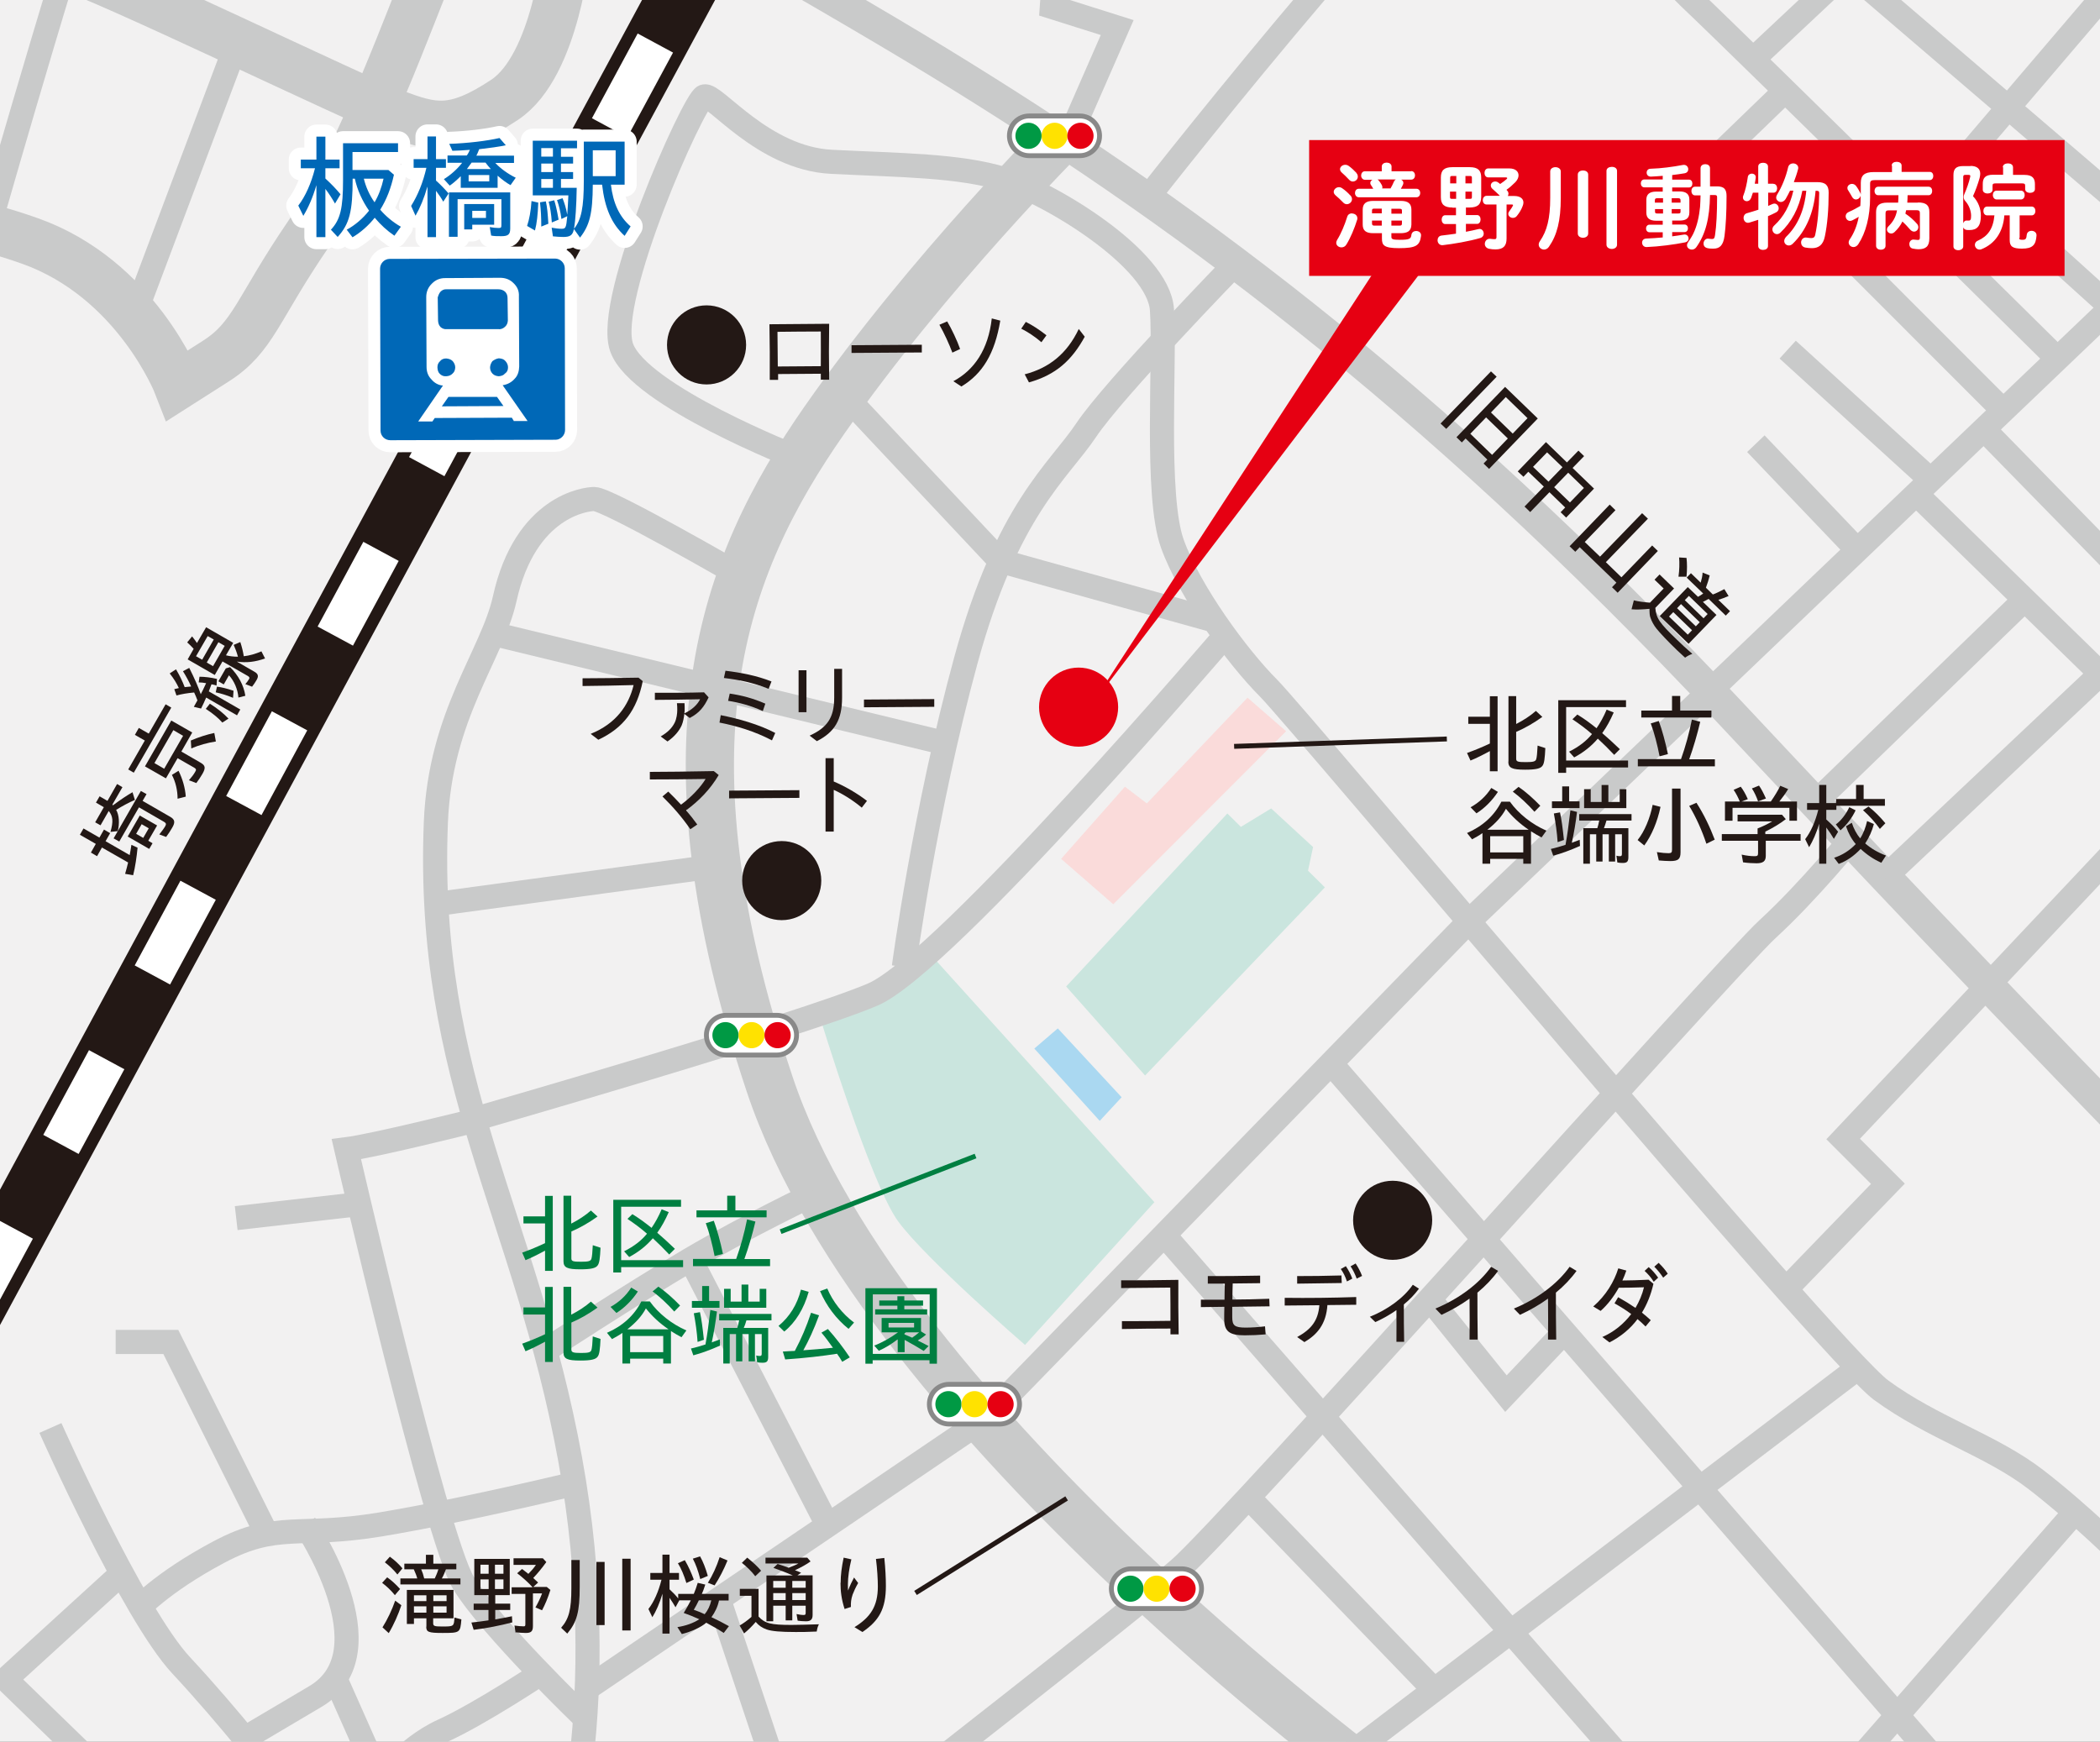 <?xml version="1.0" encoding="UTF-8"?> <svg xmlns="http://www.w3.org/2000/svg" xmlns:xlink="http://www.w3.org/1999/xlink" id="_レイヤー_2" viewBox="0 0 133.27 110.55"><rect x="0" y="0" width="133.27" height="110.55" fill="#333333" stroke="none"/><defs><clipPath id="clippath"><rect width="133.27" height="110.55" style="fill:none;"></rect></clipPath></defs><g id="_文字"><g style="clip-path:url(#clippath);"><rect x="-17.79" y="-42.47" width="163.24" height="162.34" style="fill:#f2f1f1;"></rect><polyline points="67.66 62.61 77.89 51.63 78.75 52.48 80.67 51.31 83.33 53.76 83.01 55.26 84.08 56.32 72.67 68.26 67.66 62.61" style="fill:#cae5de;"></polyline><path d="M52,64.44s3.24,10.68,5,13.08,8.05,7.84,8.05,7.84l8.21-9.06-13.96-15.45s-2.27,1.44-3.75,2.11-3.55,1.48-3.55,1.48" style="fill:#cae5de;"></path><polyline points="65.64 66.55 67.13 65.27 71.18 69.64 69.79 71.14 65.64 66.55" style="fill:#aad8f1;"></polyline><path d="M-6.41-33.41S44.91-5.02,59.54,3.93s30.79,20.53,50.23,41.27c19.44,20.75,28.39,29.7,28.39,29.7" style="fill:none; stroke:#c9caca; stroke-miterlimit:10; stroke-width:2.04px;"></path><path d="M67.62,8.52s-8.74,8.74-15.29,18.13c-6.55,9.39-10.7,20.53-3.49,42.15,7.21,21.62,40.18,45.42,40.18,45.42" style="fill:none; stroke:#c9caca; stroke-miterlimit:10; stroke-width:3.06px;"></path><path d="M40.98-6.77l-5.02,3.49s-.66,7.43-3.93,9.61c-3.28,2.18-4.59,1.75-6.99.87S6.47-1.53,4.07-2.18s-11.79-1.75-11.79-1.75" style="fill:none; stroke:#c9caca; stroke-miterlimit:10; stroke-width:3.06px;"></path><path d="M34.42-10.7l-1.09,6.11s-5.24.87-6.11,2.84-4.37,11.79-7.64,16.6c-3.28,4.8-3.49,6.55-5.9,8.08l-2.4,1.53s-2.62-6.77-9.39-9.17-10.05-1.31-10.05-1.31" style="fill:none; stroke:#c9caca; stroke-miterlimit:10; stroke-width:3.06px;"></path><path d="M21.1-34.28S8.22-12.88,6.91-10.26-.52,13.76-.52,13.76" style="fill:none; stroke:#c9caca; stroke-miterlimit:10; stroke-width:1.53px;"></path><path d="M19.36-12.23s-3.28,2.4-5.02,6.11c-1.75,3.71-3.71,6.99-3.71,6.99" style="fill:none; stroke:#c9caca; stroke-miterlimit:10; stroke-width:1.53px;"></path><line x1="14.99" y1="2.84" x2="8.66" y2="19.66" style="fill:none; stroke:#c9caca; stroke-miterlimit:10; stroke-width:1.53px;"></line><path d="M35.52,118.81s3.49-10.7.66-26.21c-2.84-15.51-9.17-24.02-8.52-40.4.27-6.82,3.57-10.6,4.37-14.2,1.31-5.9,5.17-6.33,5.68-6.33.87,0,9.17,4.8,9.17,4.8" style="fill:none; stroke:#c9caca; stroke-miterlimit:10; stroke-width:1.53px;"></path><line x1="59.98" y1="47.17" x2="31.15" y2="40.19" style="fill:none; stroke:#c9caca; stroke-miterlimit:10; stroke-width:1.53px;"></line><line x1="27.22" y1="57.44" x2="44.91" y2="55.04" style="fill:none; stroke:#c9caca; stroke-miterlimit:10; stroke-width:1.53px;"></line><path d="M50.59,29.05s-10.05-3.93-11.14-6.99,4.59-15.72,5.24-15.94,3.71,3.93,8.08,4.15c4.37.22,8.08.22,10.92,1.09s9.83,5.02,10.05,8.3-.44,11.79.66,14.85,4.15,7.21,6.11,9.17,35.6,42.15,38.87,44.55,6.99,3.49,9.83,5.68,5.68,5.02,5.68,5.02" style="fill:none; stroke:#c9caca; stroke-miterlimit:10; stroke-width:1.53px;"></path><path d="M77.88,40.19s-17.91,20.97-22.49,22.93-25.11,7.86-25.11,7.86" style="fill:none; stroke:#c9caca; stroke-miterlimit:10; stroke-width:1.53px;"></path><path d="M78.32,16.82s-7.64,7.86-9.39,10.48c-1.75,2.62-5.02,5.02-7.64,14.63-2.62,9.61-3.93,19.44-3.93,19.44" style="fill:none; stroke:#c9caca; stroke-miterlimit:10; stroke-width:1.53px;"></path><polyline points="53.42 24.9 63.47 35.6 76.79 39.31" style="fill:none; stroke:#c9caca; stroke-miterlimit:10; stroke-width:1.53px;"></polyline><path d="M56.7,114s14.85-11.57,18.13-14.41,34.72-38.22,37.34-40.62c2.62-2.4,5.46-5.9,5.46-5.9" style="fill:none; stroke:#c9caca; stroke-miterlimit:10; stroke-width:1.53px;"></path><line x1="103.65" y1="112.47" x2="73.52" y2="77.97" style="fill:none; stroke:#c9caca; stroke-miterlimit:10; stroke-width:1.53px;"></line><polyline points="37.48 107.01 62.6 89.98 93.39 58.31 137.94 15.73" style="fill:none; stroke:#c9caca; stroke-miterlimit:10; stroke-width:1.53px;"></polyline><path d="M73.08,12.23s19.65-25.11,25.55-27.95c5.9-2.84,9.17-3.93,11.79-7.64s2.84-6.99,2.84-6.99" style="fill:none; stroke:#c9caca; stroke-miterlimit:10; stroke-width:1.53px;"></path><path d="M34.42,85.83s5.68-3.71,9.39-5.9c3.71-2.18,7.86-4.15,7.86-4.15" style="fill:none; stroke:#c9caca; stroke-miterlimit:10; stroke-width:1.53px;"></path><line x1="43.82" y1="79.93" x2="52.62" y2="96.99" style="fill:none; stroke:#c9caca; stroke-miterlimit:10; stroke-width:1.53px;"></line><line x1="45.56" y1="101.33" x2="50.37" y2="115.75" style="fill:none; stroke:#c9caca; stroke-miterlimit:10; stroke-width:1.53px;"></line><line x1="85.31" y1="111.6" x2="118.07" y2="86.7" style="fill:none; stroke:#c9caca; stroke-miterlimit:10; stroke-width:1.53px;"></line><line x1="131.39" y1="96.31" x2="116.1" y2="113.78" style="fill:none; stroke:#c9caca; stroke-miterlimit:10; stroke-width:1.53px;"></line><path d="M69.37-33.63s-2.18,6.55-1.97,9.83c.22,3.28.44,9.39.22,12.01-.22,2.62-.87,12.23-.87,12.23l4.15,1.31-3.06,6.99" style="fill:none; stroke:#c9caca; stroke-miterlimit:10; stroke-width:1.53px;"></path><path d="M36.61,94.13s-7.21,1.75-12.45,2.62-6.55-.22-10.26,1.75c-3.71,1.97-5.24,3.71-5.24,3.71" style="fill:none; stroke:#c9caca; stroke-miterlimit:10; stroke-width:1.53px;"></path><polyline points="7.34 113.35 .36 106.58 7.78 99.81" style="fill:none; stroke:#c9caca; stroke-miterlimit:10; stroke-width:1.53px;"></polyline><path d="M3.2,90.63s5.24,11.79,8.3,15.07c3.06,3.28,6.11,7.21,6.11,7.21" style="fill:none; stroke:#c9caca; stroke-miterlimit:10; stroke-width:1.53px;"></path><path d="M37.05,108.98s-5.9-5.68-7.64-8.52-7.43-27.52-7.43-27.52c1.75-.22,7.86-1.75,7.86-1.75" style="fill:none; stroke:#c9caca; stroke-miterlimit:10; stroke-width:1.53px;"></path><path d="M34.42,106.14s-3.93,2.62-6.33,3.71c-2.4,1.09-4.15,3.49-4.15,3.49" style="fill:none; stroke:#c9caca; stroke-miterlimit:10; stroke-width:1.53px;"></path><line x1="22.63" y1="76.44" x2="14.99" y2="77.31" style="fill:none; stroke:#c9caca; stroke-miterlimit:10; stroke-width:1.53px;"></line><polyline points="7.34 85.17 10.84 85.17 16.95 97.4" style="fill:none; stroke:#c9caca; stroke-miterlimit:10; stroke-width:1.53px;"></polyline><path d="M19.36,96.75s5.46,8.08.66,10.92l-4.8,2.84" style="fill:none; stroke:#c9caca; stroke-miterlimit:10; stroke-width:1.53px;"></path><line x1="21.1" y1="106.14" x2="23.72" y2="112.04" style="fill:none; stroke:#c9caca; stroke-miterlimit:10; stroke-width:1.53px;"></line><line x1="78.98" y1="94.78" x2="90.99" y2="107.23" style="fill:none; stroke:#c9caca; stroke-miterlimit:10; stroke-width:1.53px;"></line><line x1="84.65" y1="67.7" x2="126.58" y2="115.97" style="fill:none; stroke:#c9caca; stroke-miterlimit:10; stroke-width:1.53px;"></line><polyline points="90.99 82.77 95.57 88.45 99.5 84.3" style="fill:none; stroke:#c9caca; stroke-miterlimit:10; stroke-width:1.53px;"></polyline><polyline points="138.38 49.58 116.97 72.29 119.81 75.13 113.48 81.68" style="fill:none; stroke:#c9caca; stroke-miterlimit:10; stroke-width:1.53px;"></polyline><line x1="132.26" y1="-15.94" x2="111.3" y2="3.72" style="fill:none; stroke:#c9caca; stroke-miterlimit:10; stroke-width:1.53px;"></line><path d="M98.63-15.72s4.15,11.36,8.52,15.51c4.37,4.15,23.15,22.71,23.15,22.71" style="fill:none; stroke:#c9caca; stroke-miterlimit:10; stroke-width:1.53px;"></path><line x1="128.55" y1="38" x2="114.79" y2="51.32" style="fill:none; stroke:#c9caca; stroke-miterlimit:10; stroke-width:1.53px;"></line><line x1="117.19" y1="-1.96" x2="135.54" y2="13.76" style="fill:none; stroke:#c9caca; stroke-miterlimit:10; stroke-width:1.53px;"></line><line x1="119.6" y1="55.69" x2="134.88" y2="41.28" style="fill:none; stroke:#c9caca; stroke-miterlimit:10; stroke-width:1.53px;"></line><line x1="134.8" y1="36.35" x2="126" y2="27.35" style="fill:none; stroke:#c9caca; stroke-miterlimit:10; stroke-width:1.53px;"></line><polyline points="127.31 26.24 110.01 8.93 113.25 5.8" style="fill:none; stroke:#c9caca; stroke-miterlimit:10; stroke-width:1.53px;"></polyline><polyline points="136.52 -3.81 124.18 10.65 133.69 19.25" style="fill:none; stroke:#c9caca; stroke-miterlimit:10; stroke-width:1.53px;"></polyline><line x1="117.7" y1="34.73" x2="111.43" y2="28.16" style="fill:none; stroke:#c9caca; stroke-miterlimit:10; stroke-width:1.53px;"></line><line x1="122.56" y1="30.49" x2="113.45" y2="22.19" style="fill:none; stroke:#c9caca; stroke-miterlimit:10; stroke-width:1.53px;"></line><line x1="121.55" y1="31.29" x2="133.18" y2="42.63" style="fill:none; stroke:#c9caca; stroke-miterlimit:10; stroke-width:1.53px;"></line><line x1="63.35" y1="-37.6" x2="-12.09" y2="102.21" style="fill:none; stroke:#231815; stroke-miterlimit:10; stroke-width:4.08px;"></line><line x1="59" y1="-29.53" x2="-9.19" y2="96.83" style="fill:none; stroke:#fff; stroke-dasharray:6.11 6.11; stroke-miterlimit:10; stroke-width:2.55px;"></line><path d="M35.86,27.29c0,.34-.28.62-.61.62l-10.48.03c-.34,0-.62-.27-.62-.61l-.03-10.28c0-.34.28-.62.61-.62l10.49-.02c.34,0,.62.28.62.61l.02,10.26Z" style="fill:none; stroke:#fff; stroke-miterlimit:10; stroke-width:1.53px;"></path><path d="M35.86,27.29c0,.34-.28.62-.61.62l-10.48.03c-.34,0-.62-.27-.62-.61l-.03-10.28c0-.34.28-.62.61-.62l10.49-.02c.34,0,.62.28.62.61l.02,10.26Z" style="fill:#0068b7;"></path><path d="M32.6,26.72h.88s-1.58-2.27-1.58-2.27c.31-.05.57-.19.76-.41.21-.21.28-.49.29-.78l-.02-4.44c.02-.34-.09-.61-.34-.85-.24-.24-.52-.34-.87-.34l-3.44.02c-.34-.01-.64.11-.87.35-.24.23-.36.52-.36.85l.02,4.43c0,.31.09.58.31.8.19.23.45.37.73.39l-1.57,2.28h.9s.15-.22.15-.22l4.89-.02.15.24ZM32.05,23.7c-.09.12-.22.16-.39.18-.15-.01-.29-.05-.4-.16-.11-.12-.16-.24-.16-.41.01-.15.07-.28.15-.39.14-.1.26-.16.41-.18.19.02.31.05.42.18.1.11.16.25.16.39,0,.18-.06.3-.18.39h0ZM27.77,18.93c.03-.16.09-.29.17-.4.12-.13.25-.18.41-.17h3.27c.18,0,.31.05.43.15.11.11.16.24.16.41l.02,1.42c-.01.17-.07.3-.18.4-.11.1-.25.17-.41.15h-3.27c-.17.02-.3-.04-.41-.13-.11-.12-.15-.24-.16-.41l-.02-1.43ZM27.91,23.72c-.11-.09-.14-.24-.15-.4,0-.16.04-.28.16-.39.09-.12.22-.18.4-.18.16.02.29.05.41.17.09.11.16.24.16.4-.01.16-.05.29-.17.39-.11.11-.23.16-.41.17s-.29-.05-.41-.16h0ZM28.04,25.79l.42-.6h3.08s.41.58.41.58l-3.91.02Z" style="fill:#fff;"></path><path d="M20.08,11.75c-.24.81-.51,1.42-.83,1.95l-.32-.65c.45-.59.82-1.41,1.06-2.37h-.9v-.55h.99v-1.46h.57v1.46h.9v.55h-.9v.65c.37.34.67.65.96,1l-.35.59c-.19-.33-.36-.6-.61-.93v3.06h-.57v-3.29ZM22,14.58c.51-.27,1.03-.71,1.42-1.21-.43-.62-.75-1.32-.9-2.03h-.14c0,2.09-.2,2.87-.95,3.7l-.43-.46c.6-.64.77-1.36.77-3.15v-2.34h3.49v.56h-2.89v1.14h2.28l.35.3c-.19.86-.46,1.56-.87,2.22.33.39.81.8,1.31,1.08l-.41.57c-.48-.33-.87-.69-1.25-1.14-.38.48-.88.93-1.41,1.24l-.38-.5ZM24.34,11.34h-1.25c.12.51.36,1.05.68,1.5.26-.44.45-.95.57-1.5Z" style="fill:none; stroke:#fff; stroke-linecap:round; stroke-linejoin:round; stroke-width:1.53px;"></path><path d="M27.12,11.86c-.21.73-.46,1.33-.75,1.83l-.28-.62c.43-.69.75-1.47.97-2.42h-.81v-.55h.88v-1.44h.54v1.44h.63v.55h-.63v.81c.3.27.54.52.8.82l-.34.52c-.14-.25-.26-.42-.46-.69v2.94h-.54v-3.18ZM29.23,11.19c-.22.22-.48.45-.69.59l-.37-.41c.43-.26.87-.66,1.16-1.04h-.93v-.46h1.22c.06-.07.14-.22.2-.36-.4.03-.85.06-1.11.06l-.2-.44c1.19-.04,2.4-.19,3.19-.37l.4.46c-.41.09-1.07.18-1.69.25-.06.14-.1.27-.18.41h2.39v.46h-1.19c.33.35.79.69,1.3.94l-.33.47c-.24-.13-.55-.36-.82-.6v.77h-2.34v-.72ZM28.49,12.21h3.89v2.29c0,.38-.13.49-.56.49-.28,0-.45,0-.65-.04l-.09-.54c.2.04.38.06.56.06.16,0,.18-.03.18-.2v-1.63h-2.78v2.39h-.55v-2.83ZM29.46,12.95h1.9v1.31h-1.39v.3h-.51v-1.61ZM31.15,10.73c-.09-.1-.25-.28-.34-.41h-.88c-.12.17-.16.22-.3.41h1.52ZM31.05,11.51v-.4h-1.31v.4h1.31ZM30.84,13.83v-.45h-.87v.45h.87Z" style="fill:none; stroke:#fff; stroke-linecap:round; stroke-linejoin:round; stroke-width:1.53px;"></path><path d="M33.45,14.34c.14-.42.24-.94.28-1.58l.43.1c-.03.77-.09,1.31-.21,1.77l-.5-.29ZM36.42,14.54c-.07.38-.23.5-.67.5-.18,0-.47-.02-.66-.04l-.08-.55c.2.04.44.07.62.07.27,0,.3-.05.37-.8l-.37.18c-.06-.46-.16-.87-.28-1.2l.35-.12c.13.33.22.61.3,1.05.03-.45.04-.59.07-1.23h-2.26v-3.47h2.81v.48h-1.02v.54h.77v.43h-.77v.54h.77v.44h-.77v.56h1c-.02,1.17-.08,2.06-.17,2.6.46-.57.62-1.34.62-3.06v-2.47h2.59v2.73h-.87c.14,1.18.54,2.04,1.25,2.65l-.38.6c-.82-.75-1.26-1.76-1.43-3.25h-.59c-.01,1.84-.2,2.58-.81,3.36l-.38-.53ZM34.27,12.84l.37-.06c.09.39.12.77.16,1.42l-.45.18c0-.59-.02-1.02-.08-1.53ZM35.09,9.94v-.54h-.74v.54h.74ZM35.09,10.92v-.54h-.74v.54h.74ZM35.09,11.92v-.56h-.74v.56h.74ZM34.82,12.8l.35-.09c.09.27.16.56.28,1.23l-.43.18c-.04-.58-.11-.98-.2-1.32ZM39.07,11.18v-1.64h-1.45v1.64h1.45Z" style="fill:none; stroke:#fff; stroke-linecap:round; stroke-linejoin:round; stroke-width:1.53px;"></path><path d="M20.08,11.75c-.24.81-.51,1.42-.83,1.95l-.32-.65c.45-.59.82-1.41,1.06-2.37h-.9v-.55h.99v-1.46h.57v1.46h.9v.55h-.9v.65c.37.34.67.65.96,1l-.35.59c-.19-.33-.36-.6-.61-.93v3.06h-.57v-3.29ZM22,14.58c.51-.27,1.03-.71,1.42-1.21-.43-.62-.75-1.32-.9-2.03h-.14c0,2.09-.2,2.87-.95,3.7l-.43-.46c.6-.64.77-1.36.77-3.15v-2.34h3.49v.56h-2.89v1.14h2.28l.35.3c-.19.86-.46,1.56-.87,2.22.33.39.81.8,1.31,1.08l-.41.57c-.48-.33-.87-.69-1.25-1.14-.38.48-.88.93-1.41,1.24l-.38-.5ZM24.34,11.34h-1.25c.12.51.36,1.05.68,1.5.26-.44.45-.95.57-1.5Z" style="fill:#0068b7;"></path><path d="M27.12,11.86c-.21.73-.46,1.33-.75,1.83l-.28-.62c.43-.69.75-1.47.97-2.42h-.81v-.55h.88v-1.44h.54v1.44h.63v.55h-.63v.81c.3.27.54.52.8.82l-.34.52c-.14-.25-.26-.42-.46-.69v2.94h-.54v-3.18ZM29.23,11.19c-.22.22-.48.45-.69.59l-.37-.41c.43-.26.87-.66,1.16-1.04h-.93v-.46h1.22c.06-.07.14-.22.2-.36-.4.03-.85.06-1.11.06l-.2-.44c1.19-.04,2.4-.19,3.19-.37l.4.46c-.41.09-1.07.18-1.69.25-.06.14-.1.27-.18.41h2.39v.46h-1.19c.33.35.79.69,1.3.94l-.33.47c-.24-.13-.55-.36-.82-.6v.77h-2.34v-.72ZM28.49,12.21h3.89v2.29c0,.38-.13.49-.56.49-.28,0-.45,0-.65-.04l-.09-.54c.2.04.38.06.56.06.16,0,.18-.03.18-.2v-1.63h-2.78v2.39h-.55v-2.83ZM29.46,12.95h1.9v1.31h-1.39v.3h-.51v-1.61ZM31.15,10.73c-.09-.1-.25-.28-.34-.41h-.88c-.12.17-.16.22-.3.41h1.52ZM31.05,11.51v-.4h-1.31v.4h1.31ZM30.84,13.83v-.45h-.87v.45h.87Z" style="fill:#0068b7;"></path><path d="M33.45,14.34c.14-.42.24-.94.28-1.58l.43.1c-.03.77-.09,1.31-.21,1.77l-.5-.29ZM36.42,14.54c-.07.38-.23.5-.67.5-.18,0-.47-.02-.66-.04l-.08-.55c.2.04.44.07.62.07.27,0,.3-.05.37-.8l-.37.18c-.06-.46-.16-.87-.28-1.2l.35-.12c.13.33.22.61.3,1.05.03-.45.04-.59.07-1.23h-2.26v-3.47h2.81v.48h-1.02v.54h.77v.43h-.77v.54h.77v.44h-.77v.56h1c-.02,1.17-.08,2.06-.17,2.6.46-.57.62-1.34.62-3.06v-2.47h2.59v2.73h-.87c.14,1.18.54,2.04,1.25,2.65l-.38.6c-.82-.75-1.26-1.76-1.43-3.25h-.59c-.01,1.84-.2,2.58-.81,3.36l-.38-.53ZM34.27,12.84l.37-.06c.09.39.12.77.16,1.42l-.45.18c0-.59-.02-1.02-.08-1.53ZM35.09,9.94v-.54h-.74v.54h.74ZM35.09,10.92v-.54h-.74v.54h.74ZM35.09,11.92v-.56h-.74v.56h.74ZM34.82,12.8l.35-.09c.09.27.16.56.28,1.23l-.43.18c-.04-.58-.11-.98-.2-1.32ZM39.07,11.18v-1.64h-1.45v1.64h1.45Z" style="fill:#0068b7;"></path><circle cx="49.61" cy="55.89" r="2.51" style="fill:#231815;"></circle><circle cx="88.38" cy="77.45" r="2.51" style="fill:#231815;"></circle><circle cx="44.84" cy="21.89" r="2.51" style="fill:#231815;"></circle><circle cx="68.45" cy="44.88" r="2.51" style="fill:#e60012;"></circle><path d="M48.83,20.58c1.27-.01,2.53-.02,3.79-.03-.02,1.16-.02,2.38,0,3.55h-.53c0-.12,0-.25,0-.38l-2.71.02c0,.12,0,.25,0,.37h-.53c.01-1.16,0-2.37-.02-3.53ZM49.37,23.26l2.72-.02c0-.67.01-1.41,0-2.2-.92,0-1.83.01-2.75.02l.02,2.19Z" style="fill:#231815;"></path><path d="M54.03,21.91l4.47-.03v.49s-4.46.03-4.46.03v-.49Z" style="fill:#231815;"></path><path d="M59.62,20.61l.49-.21c.28.47.64,1.23.82,1.75l-.49.23c-.2-.53-.52-1.24-.82-1.76ZM60.51,24.19c1.31-.7,2.21-2,2.43-3.98l.54.14c-.35,2.09-1.12,3.37-2.47,4.18l-.5-.33Z" style="fill:#231815;"></path><path d="M64.81,20.86l.29-.43c.47.24.82.47,1.31.85l-.32.44c-.43-.37-.86-.65-1.28-.86ZM65.02,23.76c1.56-.4,2.7-1.32,3.44-2.88l.38.49c-.82,1.5-1.83,2.42-3.54,2.9l-.27-.51Z" style="fill:#231815;"></path><path d="M37.5,46.57c1.59-.64,2.4-1.8,2.71-3.09-1.03.03-2.32.05-3.24.06v-.49c.99,0,2.17-.02,3.55-.04l.27.22c-.37,1.83-1.23,2.98-2.82,3.72l-.47-.36Z" style="fill:#231815;"></path><path d="M41.93,46.74c.46-.27.72-.54.89-.88.12-.25.16-.58.16-.79,0-.14,0-.27-.02-.44h.48c.01.14.01.24.01.36,0,.08,0,.18-.02.29.5-.24.83-.56,1-.9-.94.02-2.15.04-2.87.04v-.45c1.06,0,2.19,0,3.12-.03l.29.32c-.28.59-.57.98-1.2,1.31l-.34-.26c-.03.24-.08.52-.17.73-.16.35-.45.71-.9,1.02l-.42-.31Z" style="fill:#231815;"></path><path d="M45.66,45.86l.08-.47c1.12.22,2.41.58,3.46,1.13l-.21.47c-1.1-.58-2.25-.92-3.33-1.13ZM45.94,43.03l.1-.46c.99.12,1.98.31,2.92.68l-.18.47c-1-.4-1.85-.57-2.84-.69ZM46.21,44.47l.1-.45c.75.11,1.45.29,2.26.64l-.16.47c-.77-.35-1.49-.54-2.2-.65Z" style="fill:#231815;"></path><path d="M50.68,42.54h.5v2.66h-.5v-2.66ZM51.38,46.69c1.09-.5,1.56-1.11,1.56-2.41v-1.83h.5v1.83c0,1.42-.48,2.19-1.6,2.76l-.47-.36Z" style="fill:#231815;"></path><path d="M54.82,44.4l4.47-.03v.49s-4.46.03-4.46.03v-.49Z" style="fill:#231815;"></path><path d="M42.03,50.56l.38-.32c.28.27.54.54.81.83.66-.48,1.25-1.12,1.56-1.63-1.22.02-2.45.03-3.54.03v-.48c1.1,0,2.31-.02,4.06-.05l.31.25c-.54.91-1.24,1.63-2.07,2.24.24.28.48.58.71.9l-.44.3c-.54-.78-1.09-1.41-1.77-2.08Z" style="fill:#231815;"></path><path d="M46.26,50.18l4.47-.03v.49s-4.46.03-4.46.03v-.49Z" style="fill:#231815;"></path><path d="M52.39,50.42c0-.78,0-1.54,0-2.3h.52v1.48c.67.28,1.48.74,2.11,1.23l-.33.43c-.56-.47-1.22-.88-1.78-1.13v2.65h-.52c0-.79,0-1.58,0-2.35Z" style="fill:#231815;"></path><path d="M71.19,83.85c.96,0,2.02,0,3.09-.02,0-.69,0-1.41-.01-2.11-1.2.01-2.22.02-3.12.03v-.49c.83,0,2.04,0,3.63-.03-.01,1.13,0,2.32.02,3.46h-.52v-.37c-.98,0-2.05.01-3.08.03v-.49Z" style="fill:#231815;"></path><path d="M76.2,82.49c.45,0,.95,0,1.51,0,0-.33.01-.69.02-1.02-.38,0-.73,0-1.08,0v-.48c.99,0,1.89,0,3.32-.03v.48s-1.74.02-1.74.02c-.01.32-.02.68-.02,1.02.7,0,1.48-.02,2.34-.05l.02.48-2.37.03c0,.29,0,.52,0,.65,0,.53.14.67.85.67.38,0,.83-.03,1.23-.08l.04.51c-.45.04-.87.06-1.33.06-.97,0-1.3-.25-1.3-1.04,0-.15,0-.43.01-.77l-1.49.02v-.48Z" style="fill:#231815;"></path><path d="M82.32,84.86c.91-.5,1.33-1.05,1.41-2.02l-2.2.02v-.49c1.49.02,3.04,0,4.54-.05v.49s-1.83.02-1.83.02c-.08,1.2-.64,1.87-1.46,2.35l-.46-.32ZM82.3,80.99c.98,0,1.75-.01,2.83-.04l.02.48c-1.1.02-1.85.03-2.83.04v-.48ZM85.09,80.54l.32-.18c.16.24.29.47.41.79l-.34.18c-.12-.35-.22-.54-.39-.79ZM85.71,80.37l.32-.18c.17.26.29.48.41.79l-.34.17c-.11-.29-.23-.54-.39-.78Z" style="fill:#231815;"></path><path d="M86.94,83.57c1.12-.45,2.14-1.19,2.72-2.03l.39.25c-.26.35-.58.69-.96,1,0,.79,0,1.58.02,2.37h-.49c.01-.67,0-1.34,0-2.01-.41.29-.87.55-1.34.76l-.35-.34Z" style="fill:#231815;"></path><path d="M91.1,83.05c1.5-.62,2.77-1.58,3.53-2.65l.44.26c-.35.49-.8.96-1.31,1.38,0,1,0,1.99.02,2.98h-.52c.01-.87.01-1.74,0-2.6-.54.39-1.15.74-1.78,1.03l-.39-.4Z" style="fill:#231815;"></path><path d="M96.08,83.05c1.5-.62,2.77-1.58,3.53-2.65l.44.26c-.35.49-.8.96-1.31,1.38,0,1,0,1.99.02,2.98h-.52c.01-.87.01-1.74,0-2.6-.54.39-1.15.74-1.78,1.03l-.39-.4Z" style="fill:#231815;"></path><path d="M101.68,84.86c.76-.33,1.38-.85,1.84-1.46-.33-.25-.67-.46-1.06-.68l.23-.39c.41.23.75.44,1.1.68.24-.41.43-.85.54-1.31-.57.02-1.17.03-1.6.03-.32.57-.7,1.07-1.15,1.47l-.47-.28c.81-.7,1.33-1.58,1.59-2.42l.51.14c-.07.22-.16.43-.25.63.46,0,.99-.02,1.66-.05l.31.26c-.16.7-.41,1.31-.73,1.83.18.14.36.3.56.48l-.33.4c-.18-.18-.34-.33-.51-.47-.46.62-1.06,1.11-1.78,1.48l-.46-.35ZM104.37,80.66l.26-.24c.23.2.38.37.6.67l-.28.26c-.2-.31-.33-.45-.58-.69ZM104.99,80.39l.27-.24c.23.23.4.41.58.69l-.29.25c-.18-.27-.36-.49-.56-.69Z" style="fill:#231815;"></path><path d="M94.62,23.57l.36.34-3.2,3.31-.36-.34,3.2-3.31ZM95.52,24.56l2.07,2-3.09,3.2-.35-.34.24-.25-1.38-1.34-.24.25-.34-.33,3.09-3.2ZM94.69,28.87l1-1.04-1.38-1.34-1,1.04,1.38,1.34ZM96,27.52l.94-.98-1.38-1.34-.94.98,1.38,1.34Z" style="fill:#231815;"></path><path d="M97.97,30.88l-.98-.94-.31.32-.36-.34,1.79-1.86,1.33,1.29.73-.75.36.35-.73.75,1.36,1.31-1.77,1.84-.35-.34.29-.3-1-.97-1.22,1.26-.36-.35,1.22-1.26ZM98.27,30.57l.89-.92-.98-.94-.89.92.98.94ZM99.63,31.89l.89-.92-1-.97-.89.92,1,.97Z" style="fill:#231815;"></path><path d="M102.16,32.03l.36.35-1.95,2.02.97.93,2.67-2.76.37.35-2.67,2.76.99.96,1.95-2.02.36.35-2.55,2.65-.36-.35.28-.29-2.33-2.25-.28.29-.36-.35,2.55-2.65Z" style="fill:#231815;"></path><path d="M103.67,38.1c.32.08.67.12,1.04.15l.87-.9-.58-.56.32-.33.92.89-1.19,1.23c.06.67.26.95,1.35,2,.31.3.56.54,1,.92-.17.06-.29.12-.46.24-.22-.2-.34-.31-.51-.47-.55-.53-1.1-1.11-1.32-1.39-.15-.19-.3-.46-.37-.68-.05-.13-.06-.29-.06-.56-.42.04-.8.06-1.14.03l.15-.58ZM107.11,37.26l.65.62c.11-.06.18-.11.33-.21l-1.05-1.01.27-.28.62.6c.07-.25.11-.43.12-.64l.45.18c-.07.3-.15.54-.24.78l.44.43c.18-.06.48-.21.73-.34l.27.44c-.26.11-.49.19-.65.24l.74.72-.27.28-1.09-1.06c-.16.09-.23.13-.36.19l.86.83-1.77,1.83-1.83-1.76,1.77-1.83ZM107.11,40.28l.27-.28-1.19-1.15-.27.28,1.19,1.15ZM107.62,39.75l.25-.26-1.19-1.15-.25.26,1.19,1.15ZM106.56,35.38l.47.03c.04.36.04.74,0,1.19h-.51c.06-.41.07-.87.04-1.22ZM108.11,39.24l.26-.27-1.19-1.15-.26.27,1.19,1.15Z" style="fill:#231815;"></path><path d="M7.94,55.46c.06-.23.14-.48.19-.72l-1.66-.95-.31.55-.39-.23.31-.55-1.01-.58.23-.4,1.01.58.29-.51.39.23-.29.51,1.53.88c.03-.18.07-.35.11-.65l.39.18c-.05.55-.15,1.24-.28,1.75l-.51-.09ZM7.01,52.8c.19-.66.16-1-.11-1.33l-.52.91-.34-.19.55-.96-.5-.29.23-.4.5.29.61-1.07.34.2-.64,1.11.04.04c.5-.37.86-.61,1.24-.83l.15.49c-.39.17-.73.35-1.19.63.19.31.23.88.1,1.35l-.47.05ZM10.55,53.12l-.44-.16c.15-.19.3-.39.38-.53.07-.13.05-.19-.08-.27l-1.59-.92-1.25,2.17-.36-.2,1.73-3.01.36.2-.25.43,1.75,1.01c.3.17.33.35.13.69-.11.19-.25.41-.38.58ZM8.1,53.1l.77-1.34,1.1.63-.56.97.27.16-.21.36-1.37-.79ZM9.44,52.57l-.45-.26-.35.61.45.26.35-.61Z" style="fill:#231815;"></path><path d="M8.14,48.83l1.05-1.83-.63-.36.25-.44.63.36,1.07-1.86.36.21-2.38,4.13-.36-.21ZM12.46,49.7l-.47-.18c.16-.18.3-.36.4-.54.08-.13.06-.18-.07-.26l-1.05-.6-.74,1.28-1.33-.76,1.67-2.91,1.33.76-.69,1.21,1.21.7c.32.18.34.34.13.71-.1.18-.27.43-.4.6ZM11.62,46.7l-.62-.36-1.2,2.09.62.36,1.2-2.09ZM11.27,50.7c0-.55-.13-1.08-.36-1.52l.42-.26c.26.52.42,1.09.46,1.64l-.51.13ZM12.14,47.5l-.03-.5c.49-.21,1.01-.38,1.49-.48l.1.54c-.53.08-1.07.23-1.56.44Z" style="fill:#231815;"></path><path d="M13.09,44.26c-.08.19-.24.54-.33.71l-.46-.11.23-.41c-.05-.15-.15-.37-.21-.5-.43.04-.8.1-1.12.19l-.14-.4.29-.07c-.15-.32-.3-.57-.58-.93l.4-.26c.24.41.41.76.55,1.13l.41-.04c-.14-.32-.33-.67-.52-.97l.4-.21c.33.66.57,1.2.73,1.67.06-.11.21-.41.34-.7-.18-.03-.31-.05-.47-.05l.05-.36c.32,0,.74.05,1.11.14l-.03.42c-.11-.04-.16-.05-.32-.08l-.17.45,2,1.15-.21.37-1.96-1.13ZM15.99,43.58l-.42-.16c.09-.1.18-.23.24-.33.04-.07.02-.12-.07-.18l-1.62-.93-.49.86-1.72-.99.38-.67c-.15-.16-.25-.27-.41-.41l.31-.38c.12.15.23.3.31.42l.58-1,1.72.99-.46.79c.23.06.5.09.76.09-.08-.3-.17-.52-.27-.75l.42-.18c.1.3.18.63.22.9.36-.04.72-.14,1.12-.31l.23.45c-.61.22-1.19.29-1.79.2l1.11.64c.25.14.29.29.13.55-.06.11-.17.27-.27.4ZM13.57,40.59l-.39-.22-.74,1.28.39.22.74-1.29ZM14.11,45.86c-.26-.3-.61-.58-1.05-.87l.26-.33c.5.32.88.63,1.18.95l-.39.25ZM14.26,40.99l-.4-.23-.74,1.29.4.23.74-1.29ZM13.69,43.94l.08-.36c.31.04.63.12,1.05.26l-.03.45c-.4-.17-.78-.28-1.1-.35ZM15.13,44.27c-.04-.51-.27-1.06-.6-1.41l-.33.58-.34-.2.47-.82.27-.08c.53.52.87,1.16.97,1.82l-.43.11Z" style="fill:#231815;"></path><polygon points="67.34 54.51 70.65 57.39 81.62 46.41 79.17 44.28 72.78 50.99 71.39 49.93 67.34 54.51" style="fill:#fadbda;"></polygon><path d="M94.55,47.67c-.44.24-.86.45-1.23.6l-.22-.48c.48-.17,1.01-.39,1.45-.6v-1.25h-1.37v-.45h1.37v-1.3h.49v4.76h-.49v-1.27ZM95.73,48.34v-4.16h.49v1.77c.47-.24.9-.52,1.25-.83l.41.38c-.56.4-1.1.71-1.66.95v1.71c0,.18.11.21.62.21.46,0,.6-.04.65-.18.04-.11.07-.44.09-.87l.49.16c-.03.65-.07.98-.18,1.12-.12.18-.43.25-1.1.25-.84,0-1.07-.11-1.07-.52Z" style="fill:#231815;"></path><path d="M98.89,44.44h4.3v.44h-3.8v3.39h3.93v.44h-3.93v.34h-.5v-4.61ZM99.57,47.71c.64-.32,1.1-.68,1.46-1.12-.4-.35-.78-.63-1.24-.94l.31-.3c.41.25.77.51,1.22.87.24-.35.45-.73.64-1.18l.45.18c-.22.5-.44.91-.73,1.31.33.28.66.58,1.12,1.02l-.36.36c-.36-.38-.66-.68-1.04-1.03-.41.48-.9.87-1.5,1.19l-.32-.36Z" style="fill:#231815;"></path><path d="M103.94,48.18h2.74c.28-.78.52-1.65.69-2.51l.53.14c-.19.81-.44,1.66-.7,2.38h1.63v.45h-4.89v-.45ZM104.16,45.1h1.95v-.93h.52v.93h1.98v.44h-4.45v-.44ZM104.77,45.91l.5-.15c.22.6.41,1.31.58,2.1l-.53.14c-.14-.73-.34-1.5-.56-2.09Z" style="fill:#231815;"></path><path d="M94.07,52.88c-.19.14-.41.26-.65.39l-.32-.4c.99-.43,1.73-1.1,2.18-1.99h.54c.55.77,1.4,1.44,2.32,1.84l-.31.43c-.2-.1-.48-.27-.67-.39v2.06h-.49v-.31h-2.1v.31h-.49v-1.94ZM93.32,51.24c.54-.3.98-.7,1.32-1.23l.42.25c-.36.55-.85,1.04-1.36,1.36l-.38-.39ZM97.01,52.66c-.56-.38-1.05-.83-1.44-1.33-.26.49-.65.92-1.18,1.33h2.62ZM96.67,54.1v-1.03h-2.1v1.03h2.1ZM96.01,50.24l.36-.3c.43.29.95.75,1.38,1.2l-.37.38c-.43-.48-.92-.94-1.38-1.28Z" style="fill:#231815;"></path><path d="M98.42,53.88c.28-.06.69-.18.93-.26.12-.65.2-1.26.31-2.19l.42.1c-.08.68-.19,1.32-.33,1.96l.5-.19.02.39c-.6.27-1.21.49-1.7.62l-.15-.43ZM98.48,50.86h.66v-.95h.44v.95h.66v.43h-1.75v-.43ZM98.61,51.63l.39-.07c.1.45.17.99.25,1.75l-.4.14c-.04-.62-.13-1.25-.24-1.82ZM100.46,52.56h.91c.05-.15.07-.24.12-.48h-1.27v-.41h3.32v.41h-1.59c-.06.22-.1.31-.16.48h1.55v1.83c0,.29-.08.38-.36.38-.12,0-.24-.01-.34-.03l-.06-.43c.07.02.15.03.22.03.1,0,.13-.03.13-.15v-1.24h-.43v1.73h-.4v-1.73h-.4v1.73h-.4v-1.73h-.4v1.87h-.42v-2.26ZM100.53,50.09h.42v.81h.69v-1.08h.43v1.08h.72v-.81h.42v1.2h-2.68v-1.2Z" style="fill:#231815;"></path><path d="M103.93,53.31c.43-.53.79-1.39.95-2.23l.5.13c-.2.95-.56,1.8-1.03,2.45l-.43-.35ZM105.27,54.61l-.12-.53c.31.05.56.07.74.07s.22-.05.22-.23v-3.87h.54v4.04c0,.43-.14.56-.65.56-.22,0-.49-.02-.74-.04ZM107.2,51.15l.46-.2c.48.75.86,1.55,1.16,2.34l-.53.26c-.26-.79-.66-1.7-1.09-2.4Z" style="fill:#231815;"></path><path d="M110.62,54.74l-.09-.5c.31.07.58.1.83.1.17,0,.21-.04.21-.2v-.78h-2.3v-.42h2.27v-.36c.31-.12.66-.29.93-.45h-2.2v-.42h2.82l.24.28c-.36.28-.82.56-1.3.79v.16h2.24v.42h-2.21v.96c0,.34-.17.47-.59.47-.25,0-.57-.02-.85-.06ZM109.49,50.87h.92c-.11-.27-.23-.5-.39-.74l.45-.2c.15.19.3.45.45.79l-.4.15h1.86c.24-.35.44-.67.6-1l.5.21c-.16.27-.35.53-.56.79h1.12v1.22h-.48v-.82h-3.61v.82h-.48v-1.22ZM111.18,50.04l.45-.18c.15.21.29.49.44.82l-.5.18c-.1-.29-.23-.57-.39-.82Z" style="fill:#231815;"></path><path d="M115.45,52.28c-.19.62-.4,1.09-.64,1.49l-.25-.51c.35-.45.64-1.1.83-1.86h-.71v-.43h.77v-1.15h.45v1.15h.62v-.26h1.27v-.89h.48v.89h1.35v.43h-3.08v.26h-.64v.61c.33.3.52.49.75.78l-.27.45c-.14-.24-.28-.45-.48-.72v2.3h-.45v-2.54ZM116.4,54.44c.52-.17.98-.46,1.37-.87-.26-.3-.47-.68-.62-1.13l.37-.22c.11.36.31.73.53.99.2-.3.35-.7.44-1.1l.43.19c-.11.43-.31.87-.55,1.23.38.33.81.58,1.32.77l-.3.46c-.46-.21-.89-.49-1.31-.88-.43.45-.87.76-1.39.95l-.3-.4ZM116.5,52.33c.33-.24.65-.65.86-1.1l.4.2c-.23.49-.55.91-.96,1.27l-.29-.37ZM118.23,51.42l.35-.23c.38.3.73.65,1.07,1.06l-.35.36c-.29-.41-.66-.82-1.07-1.19Z" style="fill:#231815;"></path><path d="M34.58,79.38c-.44.24-.86.45-1.23.6l-.21-.48c.48-.17,1.01-.39,1.45-.6v-1.25h-1.37v-.45h1.37v-1.3h.49v4.76h-.49v-1.27ZM35.76,80.05v-4.16h.49v1.77c.47-.24.9-.52,1.25-.83l.42.38c-.56.4-1.1.71-1.66.95v1.71c0,.18.11.21.62.21.47,0,.6-.04.65-.18.04-.11.07-.44.09-.87l.49.16c-.03.65-.07.98-.18,1.12-.12.18-.43.25-1.1.25-.84,0-1.07-.11-1.07-.52Z" style="fill:#007f41;"></path><path d="M38.92,76.15h4.3v.44h-3.8v3.39h3.93v.44h-3.93v.34h-.5v-4.61ZM39.6,79.42c.64-.32,1.1-.68,1.46-1.12-.4-.35-.78-.63-1.24-.94l.31-.3c.41.25.77.51,1.22.87.24-.35.45-.73.64-1.18l.45.18c-.22.5-.44.91-.73,1.31.33.28.66.58,1.12,1.02l-.36.36c-.36-.38-.66-.68-1.04-1.03-.41.48-.9.87-1.5,1.19l-.32-.36Z" style="fill:#007f41;"></path><path d="M43.98,79.9h2.74c.28-.78.52-1.65.69-2.51l.53.14c-.19.81-.44,1.66-.7,2.38h1.63v.45h-4.89v-.45ZM44.2,76.82h1.95v-.93h.52v.93h1.98v.44h-4.45v-.44ZM44.8,77.63l.5-.15c.22.6.41,1.31.58,2.1l-.53.14c-.14-.73-.34-1.5-.56-2.09Z" style="fill:#007f41;"></path><path d="M34.58,85.16c-.44.24-.86.45-1.23.6l-.21-.48c.48-.17,1.01-.39,1.45-.6v-1.25h-1.37v-.45h1.37v-1.3h.49v4.76h-.49v-1.27ZM35.76,85.83v-4.16h.49v1.77c.47-.24.9-.52,1.25-.83l.42.38c-.56.4-1.1.71-1.66.95v1.71c0,.18.11.22.62.22.47,0,.6-.04.65-.18.04-.11.07-.44.09-.87l.49.16c-.03.65-.07.98-.18,1.12-.12.18-.43.25-1.1.25-.84,0-1.07-.11-1.07-.52Z" style="fill:#007f41;"></path><path d="M39.49,84.6c-.19.14-.42.26-.65.39l-.32-.4c.99-.43,1.73-1.1,2.18-1.99h.54c.55.77,1.4,1.44,2.32,1.84l-.31.43c-.2-.1-.48-.27-.67-.39v2.06h-.49v-.31h-2.1v.31h-.49v-1.94ZM38.74,82.95c.54-.3.98-.7,1.32-1.23l.42.25c-.36.55-.85,1.04-1.36,1.36l-.38-.39ZM42.43,84.37c-.56-.38-1.05-.83-1.44-1.33-.26.49-.65.92-1.18,1.33h2.62ZM42.09,85.82v-1.03h-2.1v1.03h2.1ZM41.42,81.96l.36-.3c.43.29.95.75,1.38,1.2l-.37.38c-.43-.48-.92-.94-1.38-1.28Z" style="fill:#007f41;"></path><path d="M43.84,85.59c.28-.06.69-.18.93-.26.12-.65.2-1.26.31-2.19l.42.1c-.09.68-.19,1.32-.33,1.96l.51-.19.02.39c-.6.27-1.21.49-1.7.62l-.15-.43ZM43.9,82.57h.66v-.95h.44v.95h.66v.43h-1.75v-.43ZM44.03,83.35l.39-.07c.1.45.17.99.25,1.75l-.4.14c-.04-.62-.13-1.25-.24-1.82ZM45.88,84.28h.91c.05-.15.07-.24.12-.48h-1.27v-.41h3.32v.41h-1.59c-.06.22-.1.31-.17.48h1.55v1.83c0,.29-.08.38-.36.38-.12,0-.24-.01-.34-.03l-.06-.43c.07.02.15.03.22.03.1,0,.13-.03.13-.15v-1.24h-.43v1.73h-.4v-1.73h-.4v1.73h-.4v-1.73h-.4v1.87h-.41v-2.26ZM45.95,81.8h.42v.81h.69v-1.08h.43v1.08h.72v-.81h.42v1.2h-2.68v-1.2Z" style="fill:#007f41;"></path><path d="M49.41,84.15c.7-.58,1.18-1.35,1.42-2.3l.49.14c-.3,1.07-.84,1.95-1.55,2.52l-.36-.35ZM53.12,85.92c-.89.14-2.08.28-3.29.36l-.15-.5c.25-.02.52-.03.76-.04.41-.77.74-1.54,1.03-2.42l.51.16c-.33.9-.66,1.61-1,2.22.44-.03,1.26-.1,1.88-.16-.27-.38-.46-.64-.73-.96l.41-.23c.5.56.97,1.17,1.39,1.8l-.48.28c-.12-.21-.18-.3-.33-.51ZM52.05,81.94l.45-.16c.35.83.96,1.61,1.7,2.16l-.35.4c-.79-.64-1.4-1.45-1.81-2.4Z" style="fill:#007f41;"></path><path d="M54.92,81.76h4.54v4.79h-.47v-.22h-3.61v.22h-.46v-4.79ZM59,85.93v-3.78h-3.61v3.78h3.61ZM56.96,85.01c-.39.3-.78.54-1.19.72l-.29-.33c.48-.18,1.02-.48,1.51-.84h-1.04v-.91h2.5v.85l.32.2c-.15.14-.31.24-.53.38.31.15.39.19.69.35l-.31.31c-.4-.25-.67-.4-1.21-.7v.78h-.44v-.8ZM55.54,83.1h1.41v-.23h-1.15v-.33h1.15v-.27h.44v.27h1.19v.33h-1.19v.23h1.45v.33h-3.3v-.33ZM58.01,84.25v-.29h-1.62v.29h1.62ZM58.33,84.56h-.84l-.09.07v.06c.15.06.33.14.49.21.14-.09.31-.23.44-.34Z" style="fill:#007f41;"></path><line x1="78.32" y1="47.37" x2="91.82" y2="46.9" style="fill:none; stroke:#231815; stroke-miterlimit:10; stroke-width:.31px;"></line><line x1="49.54" y1="78.17" x2="61.91" y2="73.37" style="fill:none; stroke:#007f41; stroke-miterlimit:10; stroke-width:.31px;"></line><path d="M50.55,65.7c0,.7-.56,1.26-1.25,1.26h-3.22c-.69,0-1.25-.56-1.25-1.26h0c0-.7.56-1.26,1.25-1.26h3.22c.69,0,1.25.56,1.25,1.26h0Z" style="fill:#fff; stroke:#898989; stroke-miterlimit:10; stroke-width:.31px;"></path><path d="M46.87,65.7c0,.46-.37.83-.83.83s-.83-.37-.83-.83.37-.83.83-.83.83.38.83.83Z" style="fill:#094;"></path><path d="M48.52,65.7c0,.46-.37.83-.82.83s-.83-.37-.83-.83.37-.83.83-.83.82.38.82.83Z" style="fill:#ffe200;"></path><path d="M50.18,65.7c0,.5-.44.9-.97.82-.32-.05-.59-.31-.67-.62-.13-.54.29-1.03.81-1.03.46,0,.83.38.83.83Z" style="fill:#e60012;"></path><path d="M69.78,8.62c0,.7-.56,1.26-1.25,1.26h-3.22c-.69,0-1.25-.56-1.25-1.26h0c0-.7.56-1.26,1.25-1.26h3.22c.69,0,1.25.56,1.25,1.26h0Z" style="fill:#fff; stroke:#898989; stroke-miterlimit:10; stroke-width:.31px;"></path><path d="M66.1,8.62c0,.46-.37.83-.83.83s-.83-.37-.83-.83.37-.83.83-.83.83.38.83.83Z" style="fill:#094;"></path><path d="M67.75,8.62c0,.46-.37.83-.82.83s-.83-.37-.83-.83.37-.83.83-.83.82.38.82.83Z" style="fill:#ffe200;"></path><path d="M69.4,8.62c0,.5-.44.9-.97.82-.32-.05-.59-.31-.67-.62-.13-.54.29-1.03.81-1.03.46,0,.83.38.83.83Z" style="fill:#e60012;"></path><path d="M64.7,89.12c0,.7-.56,1.26-1.25,1.26h-3.22c-.69,0-1.25-.56-1.25-1.26h0c0-.7.56-1.26,1.25-1.26h3.22c.69,0,1.25.56,1.25,1.26h0Z" style="fill:#fff; stroke:#898989; stroke-miterlimit:10; stroke-width:.31px;"></path><path d="M61.02,89.12c0,.46-.37.83-.83.83s-.83-.37-.83-.83.37-.83.83-.83.83.38.83.83Z" style="fill:#094;"></path><path d="M62.67,89.12c0,.46-.37.83-.82.83s-.83-.37-.83-.83.37-.83.83-.83.82.38.82.83Z" style="fill:#ffe200;"></path><path d="M64.33,89.12c0,.5-.44.9-.97.82-.32-.05-.59-.31-.67-.62-.13-.54.29-1.03.81-1.03.46,0,.83.38.83.83Z" style="fill:#e60012;"></path><path d="M76.25,100.83c0,.7-.56,1.26-1.25,1.26h-3.22c-.69,0-1.25-.56-1.25-1.26h0c0-.7.56-1.26,1.25-1.26h3.22c.69,0,1.25.56,1.25,1.26h0Z" style="fill:#fff; stroke:#898989; stroke-miterlimit:10; stroke-width:.31px;"></path><path d="M72.57,100.83c0,.46-.37.83-.83.83s-.83-.37-.83-.83.37-.83.83-.83.83.38.83.83Z" style="fill:#094;"></path><path d="M74.22,100.83c0,.46-.37.83-.82.83s-.83-.37-.83-.83.37-.83.83-.83.82.38.82.83Z" style="fill:#ffe200;"></path><path d="M75.88,100.83c0,.5-.44.9-.97.82-.32-.05-.59-.31-.67-.62-.13-.54.29-1.03.81-1.03.46,0,.83.38.83.83Z" style="fill:#e60012;"></path><path d="M24.25,100.46l.32-.35c.25.17.52.41.82.74l-.33.39c-.23-.29-.54-.58-.81-.78ZM24.27,103.29c.32-.51.6-1.1.81-1.7l.39.29c-.19.58-.48,1.24-.8,1.77l-.39-.36ZM24.42,99.16l.32-.36c.32.23.58.48.8.74l-.32.39c-.23-.29-.52-.56-.79-.77ZM25.41,100.18h1.07c-.05-.19-.11-.33-.22-.58h-.6v-.36h1.37v-.56h.47v.56h1.46v.36h-.66c-.07.19-.16.41-.26.58h1.18v.38h-3.81v-.38ZM27.06,103.24v-.53h-.79v.36h-.45v-2.16h2.96v1.8h-1.29v.31c0,.18.08.21.56.21.75,0,.76,0,.79-.57l.44.12c-.07.85-.09.86-1.2.86-.89,0-1.03-.06-1.03-.4ZM27.06,101.62v-.37h-.79v.37h.79ZM27.06,102.35v-.4h-.79v.4h.79ZM27.59,100.18c.08-.17.16-.35.23-.58h-1.09c.08.18.14.36.19.58h.66ZM28.34,101.62v-.37h-.84v.37h.84ZM28.34,102.35v-.4h-.84v.4h.84Z" style="fill:#231815;"></path><path d="M29.91,102.98c.32-.03.67-.08,1.09-.14v-.66h-.94v-.4h.94v-.54h-.9v-2.3h2.25v2.3h-.92v.54h.95v.4h-.95v.6c.27-.04.74-.14,1.06-.2l.02.39c-.73.19-1.66.38-2.45.47l-.14-.45ZM31.01,99.88v-.57h-.52v.57h.52ZM31.01,100.85v-.61h-.52v.61h.52ZM31.95,99.88v-.57h-.54v.57h.54ZM31.95,100.85v-.61h-.54v.61h.54ZM32.72,103.63l-.07-.46c.2.03.43.05.58.05.09,0,.11-.02.11-.14v-1.92h-.87v-.42h1.33c-.28-.31-.65-.64-.98-.89l.31-.27c.22.17.28.21.4.31.17-.17.34-.36.48-.57h-1.42v-.42h1.86l.22.24c-.3.42-.58.75-.83,1.01.12.12.2.18.31.29l-.31.28h.86l.23.19c-.17.53-.33.91-.53,1.29l-.42-.18c.17-.3.32-.61.42-.89h-.58v2.07c0,.33-.11.44-.45.44-.2,0-.41-.02-.63-.04Z" style="fill:#231815;"></path><path d="M35.61,103.31c.5-.57.65-1.16.65-2.51v-1.79h.53v1.71c0,1.58-.18,2.23-.79,2.96l-.39-.37ZM37.85,99.13h.52v4.01h-.52v-4.01ZM39.49,98.93h.53v4.55h-.53v-4.55Z" style="fill:#231815;"></path><path d="M42.98,103.27c.54-.08,1.03-.26,1.4-.5-.35-.16-.68-.29-.99-.4.18-.3.29-.48.45-.8h-.73l-.24.44c-.12-.21-.21-.35-.38-.6v2.27h-.45v-2.53c-.18.61-.4,1.1-.64,1.49l-.25-.52c.35-.45.64-1.1.83-1.86h-.71v-.43h.77v-1.16h.45v1.16h.6v.43h-.6v.61c.22.2.39.38.55.58v-.29h.99c.09-.22.17-.43.25-.7l.48.11c-.1.31-.15.44-.22.59h1.7v.42h-.61c-.08.39-.25.74-.48,1.06.51.24.78.39,1.11.57l-.33.43c-.33-.22-.67-.41-1.11-.65-.33.29-.95.57-1.55.72l-.28-.44ZM43.03,99.21l.43-.19c.23.39.41.8.57,1.23l-.47.22c-.15-.49-.33-.92-.54-1.26ZM43.98,98.92l.45-.14c.19.34.35.75.49,1.24l-.48.2c-.14-.54-.28-.93-.47-1.29ZM45.14,101.57h-.79c-.11.23-.2.4-.32.6.36.13.42.15.69.28.2-.24.34-.53.42-.88ZM44.92,100.46c.3-.47.56-1.04.75-1.63l.5.21c-.23.56-.52,1.13-.82,1.58l-.44-.17Z" style="fill:#231815;"></path><path d="M46.92,103.18c.24-.14.5-.32.77-.56v-1.34h-.74v-.44h1.19v1.76c.41.44.78.53,2.09.53.46,0,.96-.02,1.74-.04-.08.15-.11.28-.14.46-.66.03-.92.03-1.34.03-.95,0-1.51-.05-1.83-.16-.29-.1-.51-.25-.7-.48-.22.26-.47.51-.74.73l-.28-.5ZM47.08,99.19l.34-.33c.4.32.65.56.88.83l-.37.35c-.23-.31-.57-.63-.85-.85ZM50.62,102.86l-.07-.42c.14.03.31.06.46.06.09,0,.12-.03.12-.14v-.45h-.85v.93h-.42v-.93h-.79v.99h-.43v-2.91h1.67c-.4-.18-.78-.32-1.23-.48l.27-.25c.23.07.48.16.7.24.23-.09.49-.19.62-.27h-2.09v-.37h2.65l.21.24c-.26.19-.57.36-.99.56.14.05.27.1.39.16l-.23.16h.96v2.52c0,.28-.12.4-.42.4-.19,0-.41-.02-.53-.04ZM49.86,100.77v-.43h-.79v.43h.79ZM49.86,101.55v-.44h-.79v.44h.79ZM51.13,100.77v-.43h-.85v.43h.85ZM51.13,101.55v-.44h-.85v.44h.85Z" style="fill:#231815;"></path><path d="M53.35,100.45c0-.49.06-.97.19-1.59l.49.11c-.14.56-.22,1.14-.22,1.58,0,.15,0,.28.01.4.11-.3.26-.61.38-.83l.26.35c-.16.28-.27.52-.35.73-.1.3-.12.51-.11.79l-.4.13c-.2-.61-.26-1.14-.26-1.66ZM54.23,103.27c1-.62,1.48-1.31,1.48-2.58,0-.43-.04-1.12-.12-1.75l.53-.06c.07.66.1,1.29.1,1.77,0,1.47-.44,2.22-1.49,2.93l-.49-.3Z" style="fill:#231815;"></path><line x1="58.1" y1="101.1" x2="67.69" y2="95.1" style="fill:none; stroke:#231815; stroke-miterlimit:10; stroke-width:.31px;"></line></g><polygon points="87.63 16.58 69.14 44.93 91.08 16.08 87.63 16.58" style="fill:#e60012;"></polygon><rect x="83.08" y="8.89" width="47.94" height="8.62" style="fill:#e60012;"></rect><path d="M85.7,12.4c.07.08.1.16.1.24,0,.18-.16.32-.33.32-.08,0-.17-.04-.23-.11-.14-.15-.35-.34-.48-.45-.08-.07-.12-.15-.12-.22,0-.15.15-.3.33-.3.07,0,.14.02.21.07.18.12.38.3.51.45ZM85.8,13.55c.17,0,.34.11.34.3,0,.03,0,.07-.01.09-.17.55-.43,1.17-.68,1.57-.08.14-.2.19-.32.19-.17,0-.33-.12-.33-.29,0-.06.02-.12.06-.19.24-.38.48-.95.64-1.47.05-.15.17-.21.3-.21ZM86.08,10.98c.07.08.09.16.09.23,0,.18-.15.31-.32.31-.08,0-.17-.04-.24-.12-.14-.15-.32-.33-.45-.44-.08-.07-.12-.15-.12-.22,0-.15.15-.28.33-.28.08,0,.15.02.22.07.17.12.35.29.49.44ZM89.56,10.86c.16,0,.24.14.24.27s-.08.27-.24.27h-.64c.08.04.14.12.14.21,0,.04-.01.08-.03.12-.04.08-.08.17-.13.25h.99c.16,0,.24.14.24.27s-.08.27-.24.27h-3.66c-.15,0-.24-.14-.24-.27s.08-.27.24-.27h.92c-.04-.08-.09-.15-.15-.24-.03-.04-.04-.09-.04-.13,0-.08.06-.16.14-.2h-.48c-.15,0-.24-.14-.24-.27s.08-.27.24-.27h1.07v-.3c0-.17.16-.25.31-.25s.31.08.31.25v.3h1.24ZM88.3,14.81v.22c0,.15.08.19.54.19.62,0,.7-.07.73-.31.02-.17.16-.25.3-.25.17,0,.34.11.31.32-.08.6-.3.77-1.4.77-.96,0-1.08-.19-1.08-.61v-.34h-.55c-.47,0-.67-.17-.67-.55v-.94c0-.38.2-.56.67-.56h1.75c.47,0,.67.18.67.56v.94c-.01.44-.27.54-.67.55h-.6ZM87.69,13.55v-.31h-.47c-.12,0-.15.03-.15.12v.18h.62ZM87.69,14.32v-.32h-.62v.18c0,.11.05.14.15.14h.47ZM88.24,11.97c.09-.15.16-.3.22-.44.03-.07.07-.11.12-.14h-1.16s.06.04.08.07c.08.09.14.19.19.28.02.05.04.09.04.14,0,.03,0,.06-.02.08h.53ZM88.97,13.37c0-.09-.03-.12-.15-.12h-.52v.31h.67v-.18ZM88.3,14v.32h.52c.12,0,.15-.04.15-.14v-.18h-.67Z" style="fill:#fff;"></path><path d="M92.17,13.17c-.52,0-.73-.2-.73-.66v-1.24c0-.46.21-.66.73-.66h1.1c.52,0,.73.2.73.66v1.24c-.01.5-.25.65-.73.66h-.24v.48h.71c.15,0,.22.14.22.28s-.08.28-.22.28h-.71v.5c.28-.05.54-.11.79-.17.02,0,.05-.01.08-.01.16,0,.26.15.26.3,0,.11-.06.22-.2.27-.75.22-1.72.38-2.4.46-.21.02-.33-.15-.33-.31,0-.14.08-.28.25-.3.31-.03.61-.08.92-.12v-.61h-.69c-.14,0-.22-.14-.22-.28s.08-.28.22-.28h.69v-.48h-.22ZM92.14,11.17c-.09,0-.11.03-.11.12v.35h.39v-.47h-.28ZM92.02,12.16v.34c0,.09.02.12.11.12h.28v-.46h-.39ZM93,11.64h.41v-.35c0-.09-.02-.12-.11-.12h-.3v.47ZM93,12.62h.3c.09,0,.11-.03.11-.12v-.34h-.41v.46ZM95.17,12.41c-.15-.15-.3-.28-.44-.41-.09-.07-.12-.15-.12-.23,0-.14.12-.25.28-.25.07,0,.14.02.21.08.04.02.07.05.1.08.16-.11.3-.21.41-.31.03-.02.04-.05.04-.07,0-.02-.03-.04-.09-.04h-1.11c-.16,0-.24-.14-.24-.28,0-.15.08-.29.24-.29h1.33c.4,0,.59.2.59.44,0,.14-.07.29-.2.43-.2.2-.37.35-.57.49.02.01.03.02.04.04.07.07.09.14.09.21,0,.05-.02.09-.04.14h.4c.39,0,.59.17.59.42,0,.07-.02.14-.05.22-.09.24-.21.43-.37.63-.07.09-.17.12-.25.12-.15,0-.29-.11-.29-.25,0-.06.02-.12.07-.18.11-.14.17-.25.22-.34,0-.01.01-.02.01-.04,0-.03-.02-.04-.08-.04h-.33v2.16c0,.47-.21.69-.7.69-.13,0-.28-.01-.41-.04-.18-.04-.27-.17-.27-.31,0-.18.14-.36.37-.32.08.01.17.02.25.02.08,0,.12-.03.12-.13v-2.07h-.63c-.16,0-.24-.14-.24-.27s.08-.28.24-.28h.82Z" style="fill:#fff;"></path><path d="M98.38,10.88c0-.18.17-.27.33-.27s.34.09.34.27v1.68c0,1.46-.24,2.36-.75,3.1-.08.12-.2.18-.31.18-.17,0-.34-.13-.34-.31,0-.07.02-.15.08-.23.44-.64.65-1.41.65-2.74v-1.68ZM100.13,11.08c0-.18.17-.26.33-.26s.33.08.33.26v3.74c0,.18-.17.27-.33.27s-.33-.09-.33-.27v-3.74ZM101.95,10.85c0-.18.17-.26.34-.26s.33.08.33.26v4.68c0,.18-.17.27-.33.27s-.34-.09-.34-.27v-4.68Z" style="fill:#fff;"></path><path d="M105.52,11.89h-1.17c-.14,0-.22-.12-.22-.25s.08-.25.22-.25h1.17v-.23c-.26.02-.51.04-.75.05-.18,0-.27-.12-.27-.25s.08-.25.26-.25c.67-.02,1.41-.12,2.04-.24.21-.04.34.12.34.27,0,.12-.07.23-.24.26-.25.04-.51.08-.78.11v.29h1.06c.15,0,.22.12.22.25s-.07.25-.22.25h-1.06v.25h.46c.44,0,.63.18.63.52v.82c0,.41-.27.51-.63.51h-.46v.25h.78c.15,0,.22.12.22.24s-.07.24-.22.24h-.78v.27c.25-.03.49-.07.73-.11.2-.04.31.11.31.25,0,.11-.07.21-.21.24-.69.14-1.67.27-2.46.3-.18,0-.28-.14-.28-.28,0-.13.08-.25.26-.26.32-.01.69-.04,1.05-.07v-.33h-.84c-.14,0-.22-.12-.22-.24s.08-.24.22-.24h.84v-.25h-.41c-.44,0-.63-.18-.63-.51v-.82c0-.34.19-.52.63-.52h.41v-.25ZM105.54,12.86v-.28h-.37c-.11,0-.15.04-.15.13v.15h.51ZM105.54,13.55v-.28h-.51v.17c0,.1.06.11.15.11h.37ZM106.09,12.86h.56v-.15c0-.09-.04-.13-.15-.13h-.41v.28ZM106.5,13.55c.11,0,.15-.02.15-.11v-.17h-.56v.28h.41ZM108.52,12.38c-.02,1.49-.29,2.5-.87,3.31-.08.11-.18.15-.28.15-.16,0-.31-.11-.31-.27,0-.06.02-.13.08-.21.11-.17.22-.33.31-.51.26-.53.38-1.13.44-1.72.02-.24.02-.49.03-.73h-.33c-.17.01-.25-.14-.25-.28s.08-.27.23-.27h.35v-1.17c0-.18.15-.26.3-.26s.3.08.3.26v1.15h.39c.53-.02.66.21.66.61,0,1.07-.05,1.94-.13,2.54-.08.6-.31.8-.7.8-.14,0-.25,0-.38-.03-.18-.04-.25-.16-.25-.29,0-.17.13-.35.33-.31.08.01.15.02.21.02.11,0,.16-.04.19-.25.09-.59.13-1.45.13-2.4,0-.1-.03-.14-.14-.14h-.3Z" style="fill:#fff;"></path><path d="M112.55,11.67c.15,0,.23.14.23.28s-.08.28-.23.28h-.34v.84c.09-.04.17-.08.25-.11.05-.02.09-.04.14-.04.17,0,.28.15.28.3,0,.1-.05.2-.17.26-.15.08-.33.16-.51.24v1.89c0,.17-.15.25-.31.25s-.31-.08-.31-.25v-1.66c-.21.07-.4.13-.57.18-.03,0-.06.01-.08.01-.18,0-.28-.16-.28-.32,0-.12.07-.25.22-.29.22-.06.47-.14.72-.22v-1.08h-.35c-.04.12-.08.23-.11.33-.06.15-.17.21-.27.21-.13,0-.25-.09-.25-.24,0-.03,0-.07.02-.1.13-.32.24-.82.29-1.2.02-.14.14-.21.25-.21.14,0,.28.09.25.27-.01.12-.04.25-.06.37h.22v-1.09c0-.17.15-.24.31-.24s.31.08.31.24v1.09h.34ZM114.38,12.11c-.21,1.11-.7,2-1.39,2.65-.07.07-.15.1-.22.1-.16,0-.29-.14-.29-.3,0-.08.03-.17.12-.25.59-.54,1-1.27,1.21-2.21h-.21c-.09.18-.18.36-.28.53-.08.13-.2.19-.3.19-.15,0-.3-.12-.3-.28,0-.06.02-.12.06-.19.3-.49.56-1.12.7-1.74.04-.16.18-.24.31-.24.17,0,.33.11.33.28,0,.02,0,.05-.01.08-.07.28-.17.56-.27.83h1.49c.53,0,.72.21.72.66,0,1.05-.08,2.02-.24,2.78-.11.56-.41.75-.82.75-.12,0-.27-.01-.43-.04-.18-.04-.26-.18-.26-.32,0-.17.13-.35.36-.31.11.02.22.03.3.03.12,0,.21-.05.24-.22.15-.7.24-1.63.25-2.63,0-.12-.04-.15-.16-.15h-.07c-.11,1.39-.62,2.56-1.45,3.36-.08.08-.17.11-.25.11-.16,0-.29-.13-.29-.28,0-.09.04-.18.12-.27.73-.7,1.16-1.68,1.28-2.92h-.25Z" style="fill:#fff;"></path><path d="M120.05,10.51c0-.17.16-.24.32-.24s.31.08.31.24v.4h1.79c.15,0,.22.13.22.26s-.08.26-.22.26h-3.5c-.23,0-.29.06-.29.24v.86c0,1.21-.27,2.24-.75,2.97-.08.12-.2.18-.3.18-.16,0-.31-.12-.31-.29,0-.06.02-.13.07-.2.27-.4.46-.86.57-1.43-.13.08-.26.15-.4.22-.05.03-.11.04-.15.04-.17,0-.28-.15-.28-.3,0-.1.06-.21.2-.27.26-.11.51-.25.73-.38.01-.18.02-.37.02-.56v-.11c-.02.14-.15.26-.3.26-.09,0-.18-.05-.24-.16-.07-.14-.17-.28-.25-.42-.04-.05-.05-.1-.05-.15,0-.15.14-.26.3-.26.08,0,.17.04.24.12.11.14.2.3.28.46.02.04.02.07.03.11v-.75c0-.47.22-.69.82-.69h1.16v-.4ZM121.72,12.85c.53,0,.72.19.72.6v1.68c0,.51-.23.69-.7.69-.11,0-.22-.02-.33-.04-.17-.02-.24-.16-.24-.29,0-.16.12-.32.32-.28.08.01.17.02.22.02.09,0,.13-.03.13-.15v-1.55c0-.14-.05-.19-.21-.19h-.66c-.02.08-.04.15-.05.22.3.2.53.41.74.65.06.07.08.14.08.21,0,.15-.12.28-.27.28-.08,0-.17-.04-.25-.13-.15-.17-.3-.34-.49-.51-.12.25-.28.46-.49.66-.07.07-.15.1-.22.1-.14,0-.27-.11-.27-.25,0-.07.03-.14.1-.21.28-.28.46-.57.54-1.01h-.52c-.16,0-.21.05-.21.19v2.06c0,.17-.15.25-.3.25s-.3-.08-.3-.25v-2.14c0-.41.2-.6.72-.6h.68c.01-.15.02-.31.02-.47h-1.29c-.15,0-.23-.14-.23-.27s.08-.27.23-.27h3.2c.15,0,.23.13.23.27s-.08.27-.23.27h-1.33c0,.15-.01.31-.02.47h.68Z" style="fill:#fff;"></path><path d="M125.05,10.53c.41,0,.62.18.62.5,0,.08-.02.17-.04.27-.11.38-.26.8-.42,1.15.34.36.5.8.5,1.24,0,.67-.25.91-.72.91-.1,0-.12,0-.2-.01-.1-.02-.17-.08-.2-.16v1.21c0,.15-.15.24-.31.24s-.31-.08-.31-.24v-4.53c0-.4.17-.57.61-.57h.48ZM124.71,11.1c-.09,0-.12.04-.12.14v2.93c.04-.11.12-.19.25-.17.05,0,.06,0,.09,0,.12,0,.16-.06.16-.31,0-.29-.12-.65-.36-.92-.08-.08-.11-.17-.11-.26,0-.08.02-.16.07-.26.12-.27.26-.66.34-1.01,0-.03.01-.05.01-.07,0-.05-.04-.07-.11-.07h-.22ZM128.14,15.09c0,.11.05.13.21.13.21,0,.25-.07.27-.31.02-.18.16-.26.31-.26.16,0,.33.11.31.31-.04.59-.25.82-.92.82-.6,0-.78-.14-.78-.54v-1.57h-.34c-.08,1.06-.6,1.81-1.46,2.15-.04.02-.08.02-.12.02-.17,0-.29-.15-.29-.3,0-.1.05-.21.2-.27.62-.28.96-.74,1.04-1.6h-.46c-.16,0-.24-.14-.24-.28s.08-.28.24-.28h2.82c.16,0,.24.14.24.28s-.08.28-.24.28h-.76v1.43ZM127.1,10.62c0-.17.16-.25.33-.25s.32.08.32.25v.48h.72c.52,0,.67.22.67.59v.31c0,.16-.15.24-.31.24s-.31-.08-.31-.24v-.22c0-.11-.05-.14-.19-.14h-1.69c-.14,0-.19.03-.19.14v.26c0,.16-.15.24-.31.24s-.31-.08-.31-.24v-.36c0-.37.14-.59.66-.59h.63v-.48ZM126.71,12.66c-.15,0-.24-.14-.24-.28s.08-.28.24-.28h1.54c.16,0,.24.14.24.28s-.08.28-.24.28h-1.54Z" style="fill:#fff;"></path></g></svg> 